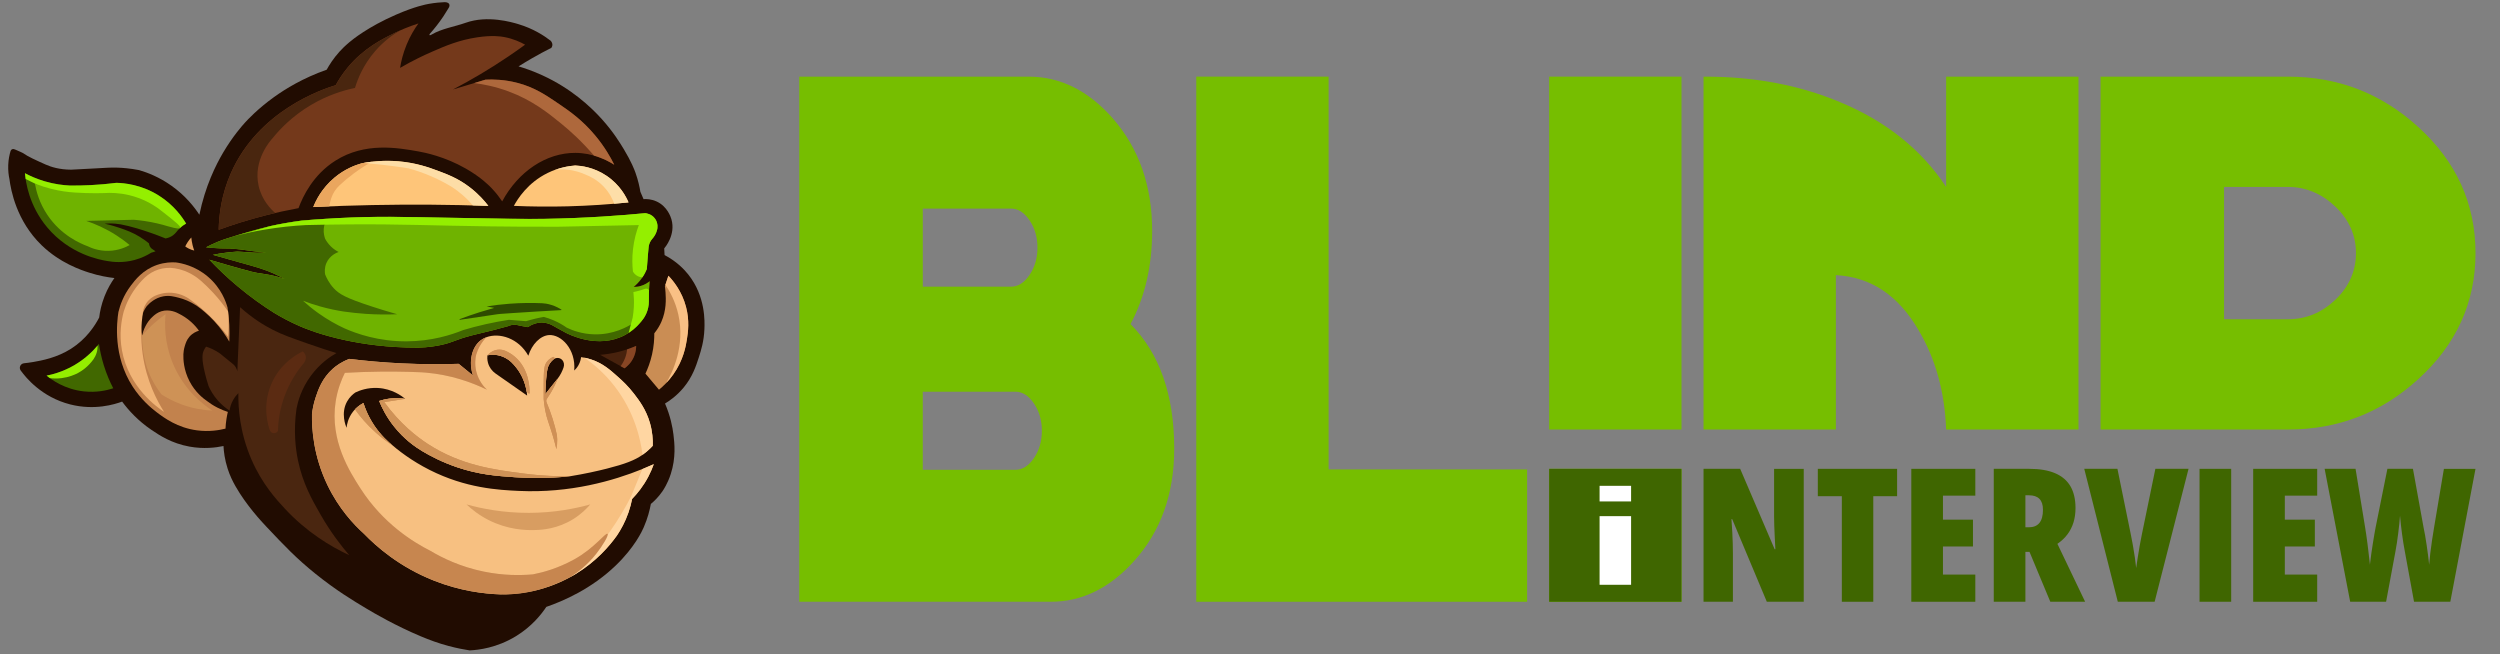 <?xml version="1.0" encoding="UTF-8" standalone="no"?>
<!DOCTYPE svg PUBLIC "-//W3C//DTD SVG 1.1//EN" "http://www.w3.org/Graphics/SVG/1.1/DTD/svg11.dtd">
<svg width="100%" height="100%" viewBox="0 0 107 28" version="1.1" xmlns="http://www.w3.org/2000/svg" xmlns:xlink="http://www.w3.org/1999/xlink" xml:space="preserve" xmlns:serif="http://www.serif.com/" style="fill-rule:evenodd;clip-rule:evenodd;stroke-linejoin:round;stroke-miterlimit:2;">
    <rect x="0" y="0" width="107" height="28" fill="#808080" stroke="none"/>
    <g transform="matrix(1,0,0,1,-94.488,-35.433)">
        <g id="Blind-logo-copy-01.svg" serif:id="Blind logo copy-01.svg" transform="matrix(0.065,0,0,0.065,147.638,49.398)">
            <g transform="matrix(1,0,0,1,-812.33,-213.43)">
                <clipPath id="_clip1">
                    <rect x="0" y="0" width="1624.66" height="426.86"/>
                </clipPath>
                <g clip-path="url(#_clip1)">
                    <path d="M767.81,294.11C767.81,323.79 759,348.43 741.38,368.02C725.31,385.89 707.01,394.82 686.48,394.82L520.92,394.82L520.92,49.05L671.96,49.05C692.68,49.05 711.07,58.13 727.15,76.28C744.58,96.16 753.29,120.95 753.29,150.62C753.29,173.68 748.54,194.13 739.06,212C758.23,231.31 767.82,258.68 767.82,294.12L767.81,294.11ZM677.77,161.64C677.77,154.79 676.03,148.79 672.54,143.64C669.05,138.49 664.99,135.92 660.34,135.92L602.25,135.92L602.25,187.35L660.34,187.35C664.99,187.35 669.05,184.78 672.54,179.64C676.03,174.5 677.77,168.5 677.77,161.63L677.77,161.64ZM680.67,282.23C680.67,275.37 678.93,269.38 675.44,264.23C671.95,259.08 667.89,256.51 663.24,256.51L602.24,256.51L602.24,307.94L663.24,307.94C667.89,307.94 671.95,305.37 675.44,300.23C678.93,295.09 680.67,289.09 680.67,282.23Z" style="fill:rgb(118,190,0);fill-rule:nonzero;"/>
                    <path d="M869.47,307.69L869.47,49.04L782.34,49.04L782.34,394.82L1000.18,394.82L1000.18,307.69L869.47,307.69Z" style="fill:rgb(118,190,0);fill-rule:nonzero;"/>
                    <path d="M1014.7,394.82L1101.84,394.82L1101.84,307.29L1014.7,307.29L1014.7,394.82ZM1014.7,49.05L1014.7,281.41L1101.84,281.41L1101.84,49.05L1014.7,49.05Z" style="fill:rgb(118,190,0);fill-rule:nonzero;"/>
                    <rect x="1014.7" y="307.29" width="87.14" height="87.53" style="fill:rgb(63,102,0);fill-rule:nonzero;"/>
                    <path d="M1363.25,281.41L1276.11,281.41C1275.14,256.43 1269.04,234.55 1257.81,215.77C1244.45,192.92 1226.34,180.91 1203.49,179.75L1203.49,281.41L1116.35,281.41L1116.35,49.05L1117.51,49.05C1150.04,49.05 1179.67,54.67 1206.39,65.9C1236.6,78.49 1259.83,97.08 1276.1,121.67L1276.1,49.05L1363.24,49.05L1363.24,281.42L1363.25,281.41Z" style="fill:rgb(118,190,0);fill-rule:nonzero;"/>
                    <path d="M1624.66,165.23C1624.66,197.76 1612.07,225.45 1586.9,248.3C1562.69,270.37 1534.13,281.41 1501.21,281.41L1377.77,281.41L1377.77,49.05L1501.21,49.05C1534.13,49.05 1562.69,60.09 1586.9,82.16C1612.07,105.01 1624.66,132.7 1624.66,165.23ZM1545.94,165.23C1545.94,153.42 1541.4,143.21 1532.33,134.59C1523.26,125.98 1512.84,121.66 1501.07,121.66L1459.09,121.66L1459.09,208.8L1501.07,208.8C1513.03,208.8 1523.5,204.49 1532.48,195.87C1541.45,187.26 1545.94,177.04 1545.94,165.23Z" style="fill:rgb(118,190,0);fill-rule:nonzero;"/>
                    <g>
                        <path d="M1182.33,394.82L1158.02,394.82L1135.21,340.4L1134.73,340.4C1134.97,343.59 1135.16,346.56 1135.3,349.29C1135.44,352.02 1135.54,354.5 1135.6,356.71C1135.66,358.93 1135.69,360.87 1135.69,362.55L1135.69,394.82L1116.35,394.82L1116.35,307.29L1140.48,307.29L1163.17,360.22L1163.65,360.22C1163.49,357.27 1163.35,354.51 1163.23,351.96C1163.11,349.41 1163.01,347.05 1162.93,344.9C1162.85,342.74 1162.81,340.79 1162.81,339.03L1162.81,307.3L1182.33,307.3L1182.33,394.83L1182.33,394.82Z" style="fill:rgb(63,102,0);fill-rule:nonzero;"/>
                        <path d="M1228.13,394.82L1207.41,394.82L1207.41,325.31L1191.6,325.31L1191.6,307.29L1243.81,307.29L1243.81,325.31L1228.12,325.31L1228.12,394.82L1228.13,394.82Z" style="fill:rgb(63,102,0);fill-rule:nonzero;"/>
                        <path d="M1295.31,394.82L1253.16,394.82L1253.16,307.29L1295.31,307.29L1295.31,324.95L1274,324.95L1274,340.76L1293.76,340.76L1293.76,358.42L1274,358.42L1274,376.92L1295.31,376.92L1295.31,394.82Z" style="fill:rgb(63,102,0);fill-rule:nonzero;"/>
                        <path d="M1330.87,307.29C1337.66,307.29 1343.3,308.25 1347.81,310.16C1352.32,312.08 1355.69,314.94 1357.93,318.75C1360.16,322.56 1361.28,327.36 1361.28,333.15C1361.28,336.54 1360.84,339.68 1359.96,342.55C1359.08,345.42 1357.76,348.04 1356.01,350.39C1354.25,352.75 1352.04,354.84 1349.36,356.68L1367.62,394.82L1344.69,394.82L1330.98,361.95L1328.29,361.95L1328.29,394.82L1307.45,394.82L1307.45,307.29L1330.87,307.29ZM1330.63,324.71L1328.29,324.71L1328.29,345.78L1330.51,345.78C1333.62,345.78 1335.96,344.82 1337.51,342.91C1339.07,340.99 1339.85,338.1 1339.85,334.23C1339.85,331.04 1339.08,328.65 1337.54,327.08C1336,325.5 1333.7,324.71 1330.63,324.71Z" style="fill:rgb(63,102,0);fill-rule:nonzero;"/>
                        <path d="M1435.71,307.29L1413.38,394.82L1389.13,394.82L1367.04,307.29L1388.89,307.29L1397.69,350.46C1398.09,352.38 1398.54,354.73 1399.04,357.52C1399.54,360.31 1399.99,363.09 1400.39,365.84C1400.79,368.59 1401.07,370.85 1401.23,372.61C1401.47,370.85 1401.8,368.61 1402.22,365.87C1402.64,363.14 1403.1,360.38 1403.6,357.61C1404.1,354.84 1404.55,352.49 1404.95,350.58L1413.87,307.29L1435.72,307.29L1435.71,307.29Z" style="fill:rgb(63,102,0);fill-rule:nonzero;"/>
                        <rect x="1442.95" y="307.29" width="20.84" height="87.53" style="fill:rgb(63,102,0);fill-rule:nonzero;"/>
                        <path d="M1520.42,394.82L1478.27,394.82L1478.27,307.29L1520.42,307.29L1520.42,324.95L1499.11,324.95L1499.11,340.76L1518.87,340.76L1518.87,358.42L1499.11,358.42L1499.11,376.92L1520.42,376.92L1520.42,394.82Z" style="fill:rgb(63,102,0);fill-rule:nonzero;"/>
                        <path d="M1624.66,307.29L1608.08,394.82L1584.19,394.82L1578.2,362.07C1577.84,360.19 1577.5,358.28 1577.18,356.32C1576.86,354.36 1576.57,352.38 1576.31,350.36C1576.05,348.34 1575.8,346.32 1575.56,344.28C1575.32,342.24 1575.12,340.21 1574.96,338.17C1574.84,339.81 1574.68,341.62 1574.48,343.62C1574.28,345.62 1574.04,347.68 1573.76,349.82C1573.48,351.96 1573.19,354.06 1572.89,356.14C1572.59,358.22 1572.26,360.15 1571.9,361.95L1565.79,394.82L1542.14,394.82L1525.32,307.29L1545.68,307.29L1551.91,345.43C1552.15,346.91 1552.42,348.64 1552.72,350.64C1553.02,352.64 1553.31,354.76 1553.59,357.02C1553.87,359.28 1554.14,361.55 1554.4,363.84C1554.66,366.14 1554.91,368.32 1555.15,370.4C1555.39,368.21 1555.67,365.94 1555.99,363.6C1556.31,361.27 1556.65,358.99 1557.01,356.78C1557.37,354.56 1557.71,352.5 1558.03,350.58C1558.35,348.66 1558.65,347.03 1558.93,345.67L1566.65,307.29L1583.47,307.29L1590.42,345.67C1590.78,347.27 1591.13,349.07 1591.47,351.09C1591.81,353.11 1592.15,355.23 1592.49,357.47C1592.83,359.71 1593.14,361.93 1593.42,364.15C1593.7,366.37 1593.94,368.45 1594.14,370.41C1594.3,368.17 1594.55,365.66 1594.89,362.87C1595.23,360.08 1595.62,357.18 1596.06,354.19C1596.5,351.2 1596.96,348.32 1597.44,345.57L1603.85,307.31L1624.68,307.31L1624.66,307.29Z" style="fill:rgb(63,102,0);fill-rule:nonzero;"/>
                    </g>
                    <rect x="1047.9" y="338.45" width="20.75" height="45.19" style="fill:white;fill-rule:nonzero;"/>
                    <rect x="1047.9" y="318.48" width="20.75" height="10.28" style="fill:white;fill-rule:nonzero;"/>
                    <g>
                        <path d="M75.04,263C79.25,268.72 85.48,275.62 94.36,281.64C99.71,285.27 107.64,290.53 119.37,292.65C128.85,294.37 136.84,293.32 141.79,292.27C141.98,295.91 142.59,301.17 144.53,307.18C146.04,311.88 147.9,315.59 149.76,318.85C156.87,331.32 166.68,341.82 170,345.34C181.93,357.97 189.72,366.23 202.43,376.45C215.93,387.3 227.09,394.03 236.13,399.43C241.4,402.58 255.13,410.59 271.47,417.47C277.66,420.08 283.34,422.15 289.92,423.91C295.52,425.41 300.33,426.3 303.88,426.85C309.78,426.56 321.77,425.18 334.3,417.53C344.92,411.05 351.2,402.96 354.37,398.19C365.62,394.3 384.02,386.38 400.08,370.93C412.67,358.81 417.48,348.17 418.51,345.81C421.17,339.72 422.49,334.29 423.2,330.41C425.31,328.66 428.12,325.99 430.74,322.21C431.55,321.04 434.26,317.01 436.31,310.7C439.82,299.88 438.77,290.42 438.09,284.81C437.48,279.77 436.07,272.52 432.53,264.29C435.71,262.38 440.43,259.06 444.83,253.72C450.62,246.7 452.91,239.75 454.85,233.69C456.21,229.44 458.13,223.42 458.46,215.42C458.66,210.5 459.35,193.79 447.84,179.33C445.19,176 440.3,170.78 432.23,166.53C432.15,165.07 432.08,163.6 432,162.14C432.53,161.54 439.71,153.14 436.74,142.96C436.3,141.45 434.09,134.59 427.13,131.31C423.53,129.61 420.17,129.58 418.38,129.7C417.68,128.08 416.99,126.45 416.29,124.83C415.78,121.68 414.85,117.32 413.08,112.34C412.43,110.51 410.49,105.28 405.46,96.93C402.95,92.76 398.47,85.42 391,77.11C383.44,68.69 370.57,56.8 351.78,48.18C345.47,45.29 339.98,43.44 336.09,42.29C338.87,40.54 341.76,38.79 344.78,37.05C349.2,34.5 353.51,32.18 357.68,30.08C357.91,29.78 358.24,29.23 358.34,28.49C358.56,26.79 357.37,25.56 357.2,25.39C352.83,22.02 345.7,17.38 335.96,14.48C331.67,13.2 315.71,8.44 301.3,13.57C293.85,16.22 285.71,17.33 278.89,21.31C278.72,21.41 277.76,21.99 277.49,21.73C277.34,21.59 277.44,21.24 277.54,21C280.5,17.7 283.57,13.85 286.54,9.43C287.78,7.57 288.92,5.75 289.96,3.97C290.65,3.04 290.82,1.91 290.36,1.16C289.89,0.41 288.89,0.18 288.49,0.09C288.06,-0.01 287.7,-0.01 287.44,0C284.92,0.1 281.34,0.37 277.11,1.11C275.08,1.47 267.92,2.8 255.42,8.24C236.89,16.31 226.74,24.66 224.78,26.3C221.58,28.98 219.5,31.14 218.18,32.6C214.1,37.12 211.42,41.42 209.75,44.48C194.12,49.99 182.59,57.1 175.1,62.48C164.32,70.23 157.62,77.49 155.98,79.29C154.09,81.37 147.94,88.3 141.69,98.85C136.66,107.35 129.83,121.13 125.91,139.97C122.67,135.02 116.91,127.55 107.64,120.95C99.46,115.13 91.63,112.16 86.25,110.6C80.24,109.44 75.35,109.08 72.09,108.97C67.65,108.81 64.92,109.05 54.2,109.64C48.58,109.95 44.08,110.18 41.44,110.31C33.77,110.26 28.3,108.54 24.67,106.92C18.48,104.16 12.94,101.68 9.82,99.4C9.53,99.19 7.93,98.49 4.74,97.1C4.22,96.87 3.33,96.5 2.55,96.89C1.99,97.17 1.71,97.72 1.58,98.07C0.9,100.36 0.21,103.45 0.06,107.14C-0.1,110.92 0.34,114.13 0.85,116.5C1.81,123.84 5.45,143.99 22.04,160.06C34.17,171.81 48.11,176.43 53.41,178.13C59.99,180.23 65.75,181.19 69.97,181.66C67.9,184.58 65.48,188.57 63.49,193.63C61.35,199.06 60.39,203.96 59.95,207.67C57.03,213.25 51.41,221.86 41.46,228.19C31.98,234.22 22.02,235.97 16.67,236.92C14.15,237.36 12.02,237.61 10.54,237.76C9.39,237.85 8.39,238.55 7.94,239.58C7.44,240.72 7.71,242.08 8.61,242.99C11.47,246.89 21.84,260.03 40.87,264.88C56.97,268.98 70.19,264.82 75.08,263.01L75.04,263Z" style="fill:rgb(33,12,1);fill-rule:nonzero;"/>
                        <path d="M25.31,245.91C29.8,245.04 36.39,243.22 43.46,239.11C51.53,234.43 56.8,228.77 59.81,224.98C60.4,229.1 61.37,233.85 62.96,239.02C64.81,245.03 67.06,250.13 69.2,254.26C65.17,255.57 58.27,257.23 49.78,256.29C37.29,254.91 28.78,248.75 25.31,245.91Z" style="fill:rgb(65,104,0);fill-rule:nonzero;"/>
                        <path d="M27.46,247.57C29.53,247.82 32.16,247.94 35.18,247.57C39.93,246.98 43.64,245.43 46.04,244.17C49.6,242.23 52.01,240 53.46,238.43C55.3,236.45 57.31,234.24 58.31,230.73C58.85,228.85 58.93,227.21 58.91,226.1C55.52,230.13 49.59,236.11 40.58,240.69C34.8,243.62 29.44,245.12 25.32,245.92C26.03,246.47 26.75,247.02 27.46,247.57Z" style="fill:rgb(148,239,0);fill-rule:nonzero;"/>
                        <path d="M143.12,280.81C139,281.85 132.36,283.01 124.36,281.95C111.51,280.25 102.84,273.84 97.73,269.97C93.94,267.1 87.41,261.51 81.99,253.14C68.95,232.99 71.54,210.88 72.61,204.05C73.73,199.41 75.99,193.01 80.77,186.69C83.56,183 88.68,176.23 98.05,173.02C103.08,171.29 107.56,171.2 110.42,171.37C114.04,171.85 123.09,173.55 131.58,180.8C140.45,188.37 143.47,197.53 144.44,201.02C144.98,204.45 145.42,208.27 145.63,212.43C145.84,216.45 145.8,220.17 145.63,223.54C143.39,219.65 140.19,214.9 135.71,210.05C131.65,205.67 127.62,202.36 124.19,199.93C119.64,196.92 115.46,195.45 112.58,194.7C109.25,193.82 106.12,193 102.24,193.7C96.73,194.7 93.04,198.18 91.26,200.19C89.44,202.68 88.61,204.97 88.21,206.44C87.38,209.43 87.5,211.97 87.62,214.54C87.72,216.65 87.97,218.39 88.19,219.59C88.92,216.4 90.76,210.8 95.68,206.61C96.82,205.64 98.39,204.33 100.82,203.57C106.3,201.85 111.28,204.47 112.67,205.27C114.84,206.35 117.63,208.02 120.46,210.55C122.72,212.58 124.41,214.61 125.63,216.33C124.04,216.82 121.41,217.91 119.3,220.39C117.55,222.44 116.9,224.58 116.35,226.36C115.67,228.55 115.46,230.47 115.39,231.83C115.29,235.09 115.5,242.09 119.45,249.67C123.14,256.75 128.26,260.81 130.93,262.65C132.76,264.06 135.07,265.61 137.89,267.04C140.36,268.29 142.67,269.18 144.66,269.81C144.32,271.23 144.01,272.76 143.76,274.4C143.4,276.71 143.21,278.88 143.12,280.84L143.12,280.81Z" style="fill:rgb(194,130,77);fill-rule:nonzero;"/>
                        <path d="M88.2,219.56C90.56,216.79 93.44,213.77 96.93,210.74C99.25,208.73 101.51,207 103.65,205.51C103.05,211.84 102.79,223.81 108.19,237.23C115.61,255.68 129.14,265.49 134.47,268.95C129.21,268.71 121.98,267.77 113.92,264.77C108.69,262.82 104.39,260.48 101.02,258.32C98.18,254.72 94.83,249.63 92.3,243.03C91.04,239.74 90.2,236.66 89.64,233.92C89.24,231.93 88.89,229.75 88.63,227.41C88.32,224.58 88.2,221.94 88.2,219.55L88.2,219.56Z" style="fill:rgb(206,146,86);fill-rule:nonzero;"/>
                        <path d="M102.7,269.82C98.36,266.95 79.33,253.67 74.94,229.25C73.01,218.51 74.59,209.38 76.15,203.58C77.57,199.1 80.42,192.14 86.28,185.28C87.48,183.87 88.7,182.6 89.9,181.45C95.19,176.4 102.54,174.07 109.76,175.25C109.81,175.25 109.86,175.27 109.92,175.28C118.53,176.73 124.32,181.18 126.87,183.41C129.51,185.73 132.3,188.41 135.12,191.47C139.03,195.73 142.23,199.89 144.83,203.68C145.1,206.8 145.25,210.21 145.18,213.89C145.14,216.16 145.01,218.33 144.83,220.37C141.56,215.98 137.41,211.06 132.21,206.09C128.12,202.17 124.11,198.93 120.43,196.26C118.74,194.94 114.26,191.8 107.72,191.36C102.65,191.02 98.72,192.47 96.76,193.34C95.58,193.88 92.86,195.33 90.83,198.45C89.17,201.02 88.77,203.5 88.65,204.78C87.64,211.73 87.06,221.06 88.6,231.86C91.08,249.31 97.92,262.31 102.68,269.81L102.7,269.82Z" style="fill:rgb(240,179,118);fill-rule:nonzero;"/>
                        <path d="M150.92,243.19C150.79,242.52 150.53,241.58 149.96,240.58C149.1,239.07 147.98,238.17 147.31,237.71C144.7,235.59 142.09,233.47 139.49,231.35C138.15,230.41 136.49,229.39 134.52,228.46C133.02,227.76 131.61,227.23 130.34,226.83C129.95,227.33 129.34,228.19 128.82,229.35C127.85,231.52 127.22,234.67 129.65,244.62C130.14,246.62 130.88,249.42 131.95,252.74C133.11,255.35 135.06,258.95 138.31,262.57C140.96,265.52 143.65,267.57 145.79,268.95C146.03,267.26 146.61,264.69 148.16,261.94C149.28,259.94 150.57,258.46 151.6,257.45C151.45,266.95 152.42,283.22 160.26,301.24C167.21,317.22 176.39,327.27 182.18,333.5C196.41,348.81 212.01,358.3 224.61,364.16C219.35,358.06 212.45,349.19 205.8,337.59C200.14,327.72 194.04,317.05 190.86,301.79C189.29,294.24 187.78,282.38 189.89,267.6C190.79,262.98 193.03,254.64 199.25,246.13C205.22,237.96 212.12,233.36 216.17,231.07C211.67,229.68 205.21,227.63 197.49,224.91C186.16,220.93 180.49,218.94 174.35,215.8C168.83,212.98 161.1,208.37 152.73,200.85C152.12,214.96 151.51,229.07 150.91,243.19L150.92,243.19Z" style="fill:rgb(74,38,16);fill-rule:nonzero;"/>
                        <path d="M194,229.98C191.18,231.31 179.04,237.42 173.06,252.01C167.24,266.18 171.19,278.7 172.25,281.74C172.64,282.91 173.7,283.74 174.9,283.82C176,283.89 177.06,283.33 177.65,282.38C177.78,276.95 178.58,269.3 181.57,260.67C185.28,249.95 190.79,242.29 194.68,237.7C194.86,237.48 196.6,235.3 195.83,232.66C195.41,231.2 194.43,230.34 194,230L194,229.98Z" style="fill:rgb(91,43,18);fill-rule:nonzero;"/>
                        <path d="M11.06,112.63C11.57,118.48 13.72,133.96 25.71,148.28C40.56,166.02 60.23,169.67 65.39,170.47C69.15,171.15 75.63,171.8 83.19,169.78C87.89,168.53 91.58,166.63 94.19,165C95.15,164.69 96.1,164.38 97.06,164.07L94.5,162.28C94.17,162.01 93.6,161.48 93.2,160.62C92.87,159.91 92.78,159.27 92.76,158.86C91.39,157.73 89.32,156.14 86.64,154.51C81.85,151.59 77.74,150.13 73.92,148.81C71.33,147.91 67.8,146.81 63.49,145.86C65.25,145.72 67.76,145.63 70.75,145.88C72.72,146.05 74.88,146.36 79.09,147.4C81.45,147.98 86.62,149.32 94.57,152.14C96.83,152.94 99.96,154.09 103.67,155.6C106.04,155.13 107.59,154.24 108.55,153.54C110.49,152.12 110.97,150.8 113.13,148.77C114.71,147.29 116.21,146.35 117.19,145.8C114.63,141.51 109.18,133.66 99.36,127.45C87.7,120.07 76.35,119.1 71.28,118.98C66.08,119.64 60.51,120.17 54.59,120.47C49.72,120.72 45.07,120.81 40.67,120.76C36.23,120.56 30.52,119.87 24.13,117.99C18.88,116.44 14.5,114.47 11.06,112.63Z" style="fill:rgb(65,104,0);fill-rule:nonzero;"/>
                        <path d="M117.18,145.79C116.24,146.32 114.79,147.22 113.27,148.62L108.01,145.05L98.6,138.77L38.52,133.3L17.63,119.46L11.51,116.42C11.29,114.91 11.15,113.63 11.06,112.63C14.5,114.47 18.88,116.43 24.13,117.98C30.52,119.87 36.22,120.55 40.67,120.75C45.07,120.79 49.72,120.71 54.59,120.46C60.51,120.15 66.08,119.63 71.28,118.97C76.35,119.09 87.7,120.06 99.36,127.44C109.18,133.65 114.63,141.49 117.19,145.79L117.18,145.79Z" style="fill:rgb(148,239,0);fill-rule:nonzero;"/>
                        <path d="M17.63,119.46C18.47,124.36 20.49,132.12 25.83,140.09C34.8,153.49 47.41,158.9 52.35,160.72C54.72,161.88 59.68,163.93 66.26,163.75C72.86,163.57 77.73,161.23 80.02,159.93C77.46,157.81 74.54,155.64 71.24,153.52C64.07,148.93 57.2,145.98 51.44,144.04C61.88,143.79 72.31,143.54 82.75,143.29C85.06,143.48 87.48,143.75 89.99,144.13C95.7,144.99 100.84,146.24 105.37,147.63C111.45,149.41 113.01,149.19 113.28,148.64C113.81,147.55 109.69,144.3 102.71,138.8C100.67,137.19 99.65,136.39 98.73,135.74C94.91,133.03 88.52,129.22 79.83,127.12C73.13,125.5 67.31,125.44 63.18,125.72C60,125.82 55.73,125.88 50.69,125.69C46.31,125.53 41.69,125.36 36.4,124.56C31.7,123.85 25.21,122.46 17.65,119.48L17.63,119.46Z" style="fill:rgb(111,179,0);fill-rule:nonzero;"/>
                        <path d="M120.61,154.94C119.88,155.73 119.07,156.71 118.28,157.89C117.58,158.95 117.03,159.96 116.62,160.85C117.25,161.32 118.03,161.84 118.98,162.31C120.32,162.98 121.56,163.35 122.54,163.56C122.14,162.48 121.76,161.26 121.43,159.92C120.99,158.09 120.74,156.41 120.61,154.94Z" style="fill:rgb(226,161,97);fill-rule:nonzero;"/>
                        <path d="M138.62,149.93C138.8,140.01 140.45,126.73 146.65,112.63C164.9,71.16 207.25,57.26 215.69,54.68C217.14,52.01 219.65,47.78 223.48,43.15C234.01,30.39 246.51,24.17 254.72,20.19C258.25,18.48 263.49,16.16 270.16,14.02C267.67,17.46 264.76,22.16 262.33,28.1C259.95,33.9 258.73,39.16 258.08,43.28C266.3,38.52 273.46,35.11 278.77,32.79C288.05,28.73 296.83,24.96 308.91,23.16C318.75,21.69 324.22,22.51 326.79,23C332.74,24.14 337.36,26.3 340.4,28.01C336.88,30.58 333.25,33.14 329.49,35.68C316.95,44.17 304.65,51.38 292.87,57.52C300.01,55.36 307.16,53.2 314.3,51.04C319.33,50.78 326.85,50.92 335.52,53.2C346.65,56.14 353.95,61.1 362.84,67.14C369.53,71.69 377.99,77.54 386.54,87.78C392.65,95.1 396.62,102.04 399.11,107.06C394,103.84 385.04,99.33 373.57,99.25C354.21,99.12 335.83,111.64 325.31,131.18C323.8,128.93 321.58,125.91 318.51,122.66C316.97,121.03 311.43,115.32 301.34,109.57C287.43,101.64 274.41,99.05 270.25,98.31C256.4,95.85 234.99,92.06 215.52,104.36C200.79,113.68 194.08,127.85 191.2,135.64C184.08,136.94 176.57,138.56 168.73,140.57C157.78,143.39 147.73,146.58 138.63,149.9L138.62,149.93Z" style="fill:rgb(116,57,27);fill-rule:nonzero;"/>
                        <path d="M399.1,107.07C395.98,105.1 391.43,102.66 385.76,101.04C377.76,91.7 370.15,84.85 364.4,80.16C355.5,72.9 345.14,64.59 329.56,58.8C320.75,55.53 312.85,54.02 306.9,53.29C309.37,52.54 311.83,51.8 314.3,51.05C319.33,50.79 326.85,50.93 335.52,53.21C346.65,56.15 353.95,61.11 362.84,67.15C369.53,71.7 377.99,77.55 386.54,87.79C392.65,95.11 396.62,102.05 399.11,107.07L399.1,107.07Z" style="fill:rgb(174,104,60);fill-rule:nonzero;"/>
                        <path d="M257.98,18.67C253.54,21.29 247.52,25.52 241.79,32.09C233.75,41.32 230.09,50.79 228.38,56.5C221.2,57.98 210.68,61.02 199.39,67.71C187.06,75.02 178.9,83.66 174.12,89.59C172.93,90.86 161.14,103.91 164.91,120.86C167.08,130.63 173.3,136.62 175.88,138.84C173.53,139.39 171.15,139.97 168.74,140.59C157.79,143.4 147.74,146.6 138.64,149.91C138.82,140 140.47,126.72 146.67,112.61C164.92,71.15 207.27,57.24 215.71,54.66C217.16,51.99 219.67,47.77 223.5,43.13C234.03,30.37 246.53,24.15 254.74,20.17C255.7,19.71 256.79,19.2 257.99,18.66L257.98,18.67Z" style="fill:rgb(73,38,15);fill-rule:nonzero;"/>
                        <path d="M200.91,134.92C202.56,130.76 206.43,122.66 214.78,115.64C221.62,109.89 228.54,107.33 232.66,106.15C238.95,104.92 247.25,104 256.89,104.81C268.58,105.79 277.07,108.87 282.59,110.92C289.47,113.47 296.53,116.16 304.26,122.15C309.82,126.46 313.7,130.9 316.2,134.16C291.67,133.32 266.13,133.08 239.64,133.61C226.47,133.87 213.55,134.32 200.9,134.92L200.91,134.92Z" style="fill:rgb(254,197,121);fill-rule:nonzero;"/>
                        <path d="M239.47,105.09C235.81,107.14 231.87,109.62 227.8,112.63C224.24,115.26 221.09,117.92 218.35,120.46C215.8,122.82 213.86,125.77 212.76,129.06C212.76,129.08 212.75,129.1 212.74,129.12C212.11,131.05 211.69,132.85 211.42,134.45C207.9,134.59 204.4,134.74 200.91,134.91C202.56,130.75 206.43,122.65 214.78,115.63C221.62,109.88 228.54,107.32 232.66,106.14C234.72,105.74 237,105.37 239.47,105.08L239.47,105.09Z" style="fill:rgb(234,166,94);fill-rule:nonzero;"/>
                        <path d="M316.21,134.15C312.83,134.03 309.43,133.93 306.01,133.84C304.21,131.72 302.01,129.42 299.37,127.11C296.9,124.96 294.5,123.2 292.32,121.77C288.47,119.43 283.92,116.98 278.68,114.71C273.18,112.33 268.06,110.63 263.55,109.41C258.15,108.56 252.51,107.78 246.64,107.12C242.28,106.63 238.03,106.23 233.89,105.9C240.02,104.79 247.87,104.04 256.89,104.79C268.58,105.77 277.07,108.85 282.59,110.9C289.47,113.45 296.53,116.14 304.26,122.13C309.82,126.44 313.7,130.88 316.2,134.14L316.21,134.15Z" style="fill:rgb(253,221,166);fill-rule:nonzero;"/>
                        <path d="M332.99,134.15C335.42,129.66 342.02,118.97 355.26,112.47C362.36,108.99 368.94,107.9 373.42,107.56C377.02,107.72 385.48,108.57 394.06,114.35C403.12,120.46 407.1,128.56 408.5,131.85C396.09,133.14 382.74,134.07 368.54,134.44C356.02,134.77 344.14,134.62 332.99,134.14L332.99,134.15Z" style="fill:rgb(254,197,121);fill-rule:nonzero;"/>
                        <path d="M408.5,131.86C405.42,132.18 402.29,132.48 399.1,132.75C398.16,130.14 396.18,125.68 392.07,121.39C387.71,116.85 383.04,114.66 380.41,113.65C377.64,112.36 373.51,110.84 368.33,110.33C365.1,110.01 362.26,110.17 359.98,110.47C362.08,109.7 364.55,108.96 367.37,108.4C369.64,107.95 371.69,107.71 373.42,107.57C377.02,107.73 385.48,108.58 394.06,114.36C403.13,120.47 407.1,128.57 408.5,131.86Z" style="fill:rgb(253,222,168);fill-rule:nonzero;"/>
                        <path d="M132.51,169.64C140.36,171.98 146.98,173.87 152.05,175.29C159.87,177.48 161.65,177.9 163.9,178.3C167.78,178.99 170.23,179.15 174.75,180.21C177.89,180.94 180.41,181.74 182.07,182.3C180.84,181.62 178.89,180.58 176.45,179.44C168.83,175.86 163.16,174.38 151.93,171.27C148.38,170.28 142.43,168.62 134.79,166.43C136.21,166.14 137.67,165.86 139.17,165.61C143.32,164.92 147.26,164.51 150.95,164.29C153.68,164.42 155.9,164.58 157.42,164.69C160.68,164.93 161.95,165.09 164.01,165.09C166.47,165.09 168.47,164.86 169.76,164.67C168.33,164.63 166.08,164.52 163.33,164.25C159.76,163.89 158.01,163.52 154.34,163.05C152.43,162.81 149.6,162.49 146.1,162.27C143.97,162.28 141.76,162.25 139.46,162.16C136.24,162.03 133.18,161.79 130.3,161.48C131.95,160.6 134.5,159.3 137.73,157.97C140.51,156.83 142.69,156.1 144.13,155.64C162.13,149.82 172.5,147.53 172.5,147.53C178.15,146.28 185.2,144.94 193.4,143.87C198.53,143.43 206.59,142.79 216.47,142.27C242.64,140.89 260.14,141.46 291.45,142.03C324.54,142.63 341.09,142.93 352.95,142.74C381.4,142.28 404.47,140.45 419.44,139C419.94,139.04 423.69,139.4 426.01,142.76C428.14,145.85 427.46,149.14 427.34,149.68C427.11,150.65 426.64,152.17 425.64,153.8C424.53,155.61 423.64,156.14 422.77,157.79C422.27,158.73 421.69,160.24 421.6,162.43C421.44,164.07 421.3,165.72 421.16,167.38C420.92,170.21 420.71,173 420.53,175.76C419.83,177.49 418.75,179.66 417.12,181.94C415.32,184.44 413.43,186.27 411.9,187.53C413.08,187.53 414.63,187.41 416.36,186.93C419.22,186.13 421.25,184.73 422.42,183.76C422.08,187.08 421.96,189.79 421.91,191.64C421.78,196.46 422.06,198.29 421.42,201.2C420.76,204.22 419.51,206.52 418.58,207.98C416.17,211.42 412.22,215.92 406.15,219.18C388.37,228.71 368.95,218.66 366.81,217.51C364.56,216.3 362.76,215.29 361.59,214.63C358.59,212.93 357.54,212.27 355.73,211.7C353.93,211.14 352.37,210.98 351.35,210.93C350.18,210.97 348.58,211.14 346.77,211.71C344.75,212.35 343.21,213.27 342.19,213.98C341.54,213.88 340.44,213.7 339.09,213.44C335.58,212.76 334.54,212.32 332.75,212.43C331.93,212.48 330.67,212.67 329.14,213.36C326.93,213.97 323.6,214.88 319.53,215.93C311.27,218.06 309.84,218.23 305.27,219.43C294.02,222.4 293.45,223.84 285.6,225.61C282.1,226.4 276.75,227.35 269.9,227.49C249.67,227.55 233.4,225.04 222.08,222.62C205.71,219.12 195.72,214.96 192.26,213.47C184.94,210.3 179.06,207.01 174.83,204.43C167.54,199.83 159.54,194.18 151.28,187.28C144.04,181.24 137.8,175.24 132.48,169.62L132.51,169.64Z" style="fill:rgb(198,31,15);fill-opacity:0.13;fill-rule:nonzero;"/>
                        <path d="M427.37,149.65C427.14,150.62 426.67,152.14 425.67,153.77C424.56,155.58 423.67,156.11 422.8,157.76C422.31,158.7 421.72,160.2 421.63,162.4C421.48,164.04 421.33,165.69 421.19,167.35C420.95,170.18 420.74,172.97 420.55,175.73C419.92,177.27 419,179.17 417.65,181.18C417.49,181.42 417.32,181.66 417.14,181.91C415.34,184.41 413.45,186.24 411.92,187.5C413.1,187.5 414.65,187.39 416.38,186.9C419.23,186.1 421.27,184.7 422.44,183.73C422.21,186.05 422.07,188.07 422,189.71C421.97,190.42 421.95,191.05 421.93,191.61C421.8,196.43 422.08,198.26 421.44,201.17C420.78,204.19 419.54,206.49 418.6,207.95C416.53,210.91 413.31,214.66 408.59,217.72C407.82,218.22 407.02,218.69 406.17,219.15C388.39,228.69 368.97,218.64 366.83,217.48C364.58,216.27 362.78,215.26 361.61,214.6C358.61,212.9 357.56,212.24 355.75,211.67C353.95,211.11 352.39,210.95 351.37,210.9C350.2,210.93 348.6,211.11 346.79,211.68C344.77,212.32 343.23,213.23 342.21,213.96C341.56,213.86 340.46,213.68 339.11,213.42C335.6,212.74 334.56,212.3 332.77,212.41C331.95,212.46 330.69,212.65 329.16,213.34C326.95,213.95 323.62,214.86 319.55,215.91C311.29,218.04 309.86,218.21 305.3,219.41C294.05,222.38 293.48,223.82 285.63,225.59C282.13,226.38 276.78,227.33 269.94,227.47C249.71,227.53 233.44,225.02 222.12,222.6C205.75,219.1 195.76,214.94 192.3,213.45C184.98,210.28 179.1,207 174.87,204.41C167.58,199.81 159.58,194.16 151.32,187.26C144.08,181.22 137.84,175.22 132.52,169.6C140.37,171.94 146.99,173.83 152.06,175.25C159.88,177.45 161.66,177.86 163.91,178.26C167.79,178.95 170.24,179.11 174.76,180.16C177.9,180.89 180.42,181.69 182.08,182.25C180.85,181.57 178.9,180.53 176.46,179.39C168.84,175.81 163.17,174.33 151.94,171.21C148.39,170.23 142.44,168.56 134.8,166.37C136.22,166.08 137.67,165.8 139.18,165.55C143.33,164.86 147.27,164.45 150.96,164.23C153.69,164.36 155.91,164.52 157.43,164.63C160.69,164.87 161.96,165.03 164.02,165.03C166.48,165.03 168.48,164.8 169.77,164.61C168.34,164.57 166.09,164.46 163.34,164.19C159.76,163.83 158.01,163.46 154.35,162.99C152.44,162.75 149.61,162.43 146.11,162.21C143.98,162.22 141.77,162.19 139.47,162.1C136.25,161.97 133.19,161.73 130.31,161.42C131.96,160.54 134.51,159.24 137.74,157.91C140.51,156.76 142.7,156.04 144.14,155.58C146.25,154.9 148.26,154.26 150.15,153.68C164.43,149.26 172.52,147.47 172.52,147.47C178.17,146.22 185.22,144.88 193.42,143.81C198.55,143.37 206.61,142.73 216.49,142.21C242.66,140.83 260.16,141.4 291.47,141.97C324.56,142.57 341.11,142.87 352.98,142.68C381.43,142.22 404.5,140.39 419.47,138.94C419.96,138.98 423.72,139.34 426.04,142.7C428.17,145.79 427.49,149.08 427.37,149.62L427.37,149.65Z" style="fill:rgb(198,31,15);fill-opacity:0.13;fill-rule:nonzero;"/>
                        <path d="M427.37,149.65C427.14,150.62 426.67,152.14 425.67,153.77C424.56,155.58 423.67,156.11 422.8,157.76C422.31,158.7 421.72,160.2 421.63,162.4C421.48,164.04 421.33,165.69 421.19,167.35C420.95,170.18 420.74,172.97 420.55,175.73C419.92,177.27 419,179.17 417.65,181.18C417.49,181.42 417.32,181.66 417.14,181.91C415.34,184.41 413.45,186.24 411.92,187.5C413.1,187.5 414.65,187.39 416.38,186.9C419.23,186.1 421.27,184.7 422.44,183.73C422.21,186.05 422.07,188.07 422,189.71C421.97,190.42 421.95,191.05 421.93,191.61C421.8,196.43 422.08,198.26 421.44,201.17C420.78,204.19 419.54,206.49 418.6,207.95C417.08,210.13 414.93,212.74 412.02,215.18C410.98,216.06 409.84,216.91 408.59,217.72C407.82,218.22 407.02,218.69 406.17,219.15C388.39,228.69 368.97,218.64 366.83,217.48C364.58,216.27 362.78,215.26 361.61,214.6C358.61,212.9 357.56,212.24 355.75,211.67C353.95,211.11 352.39,210.95 351.37,210.9C350.2,210.93 348.6,211.11 346.79,211.68C344.77,212.32 343.23,213.23 342.21,213.96C341.56,213.86 340.46,213.68 339.11,213.42C335.6,212.74 334.56,212.3 332.77,212.41C331.95,212.46 330.69,212.65 329.16,213.34C326.95,213.95 323.62,214.86 319.55,215.91C311.29,218.04 309.86,218.21 305.3,219.41C294.05,222.38 293.48,223.82 285.63,225.59C282.13,226.38 276.78,227.33 269.94,227.47C249.71,227.53 233.44,225.02 222.12,222.6C205.75,219.1 195.76,214.94 192.3,213.45C184.98,210.28 179.1,207 174.87,204.41C167.58,199.81 159.58,194.16 151.32,187.26C144.08,181.22 137.84,175.22 132.52,169.6C140.37,171.94 146.99,173.83 152.06,175.25C159.88,177.45 161.66,177.86 163.91,178.26C167.79,178.95 170.24,179.11 174.76,180.16C177.9,180.89 180.42,181.69 182.08,182.25C180.85,181.57 178.9,180.53 176.46,179.39C168.84,175.81 163.17,174.33 151.94,171.21C148.39,170.23 142.44,168.56 134.8,166.37C136.22,166.08 137.67,165.8 139.18,165.55C143.33,164.86 147.27,164.45 150.96,164.23C153.69,164.36 155.91,164.52 157.43,164.63C160.69,164.87 161.96,165.03 164.02,165.03C166.48,165.03 168.48,164.8 169.77,164.61C168.34,164.57 166.09,164.46 163.34,164.19C159.76,163.83 158.01,163.46 154.35,162.99C152.44,162.75 149.61,162.43 146.11,162.21C143.98,162.22 141.77,162.19 139.47,162.1C136.25,161.97 133.19,161.73 130.31,161.42C131.96,160.54 134.51,159.24 137.74,157.91C140.51,156.76 142.7,156.04 144.14,155.58C146.25,154.9 148.26,154.26 150.15,153.68C164.43,149.26 172.52,147.47 172.52,147.47C178.17,146.22 185.22,144.88 193.42,143.81C197.36,143.47 203.02,143.02 209.9,142.59C211.99,142.46 214.19,142.33 216.49,142.21C242.66,140.83 260.16,141.4 291.47,141.97C324.56,142.57 341.11,142.87 352.98,142.68C381.43,142.22 404.5,140.39 419.47,138.94C419.96,138.98 423.72,139.34 426.04,142.7C428.17,145.79 427.49,149.08 427.37,149.62L427.37,149.65Z" style="fill:rgb(111,179,0);fill-rule:nonzero;"/>
                        <path d="M419.64,244.59C421.17,241.35 422.81,237.12 423.97,232.02C425.2,226.58 425.5,221.78 425.47,218.05C427.82,215.16 429.23,212.5 430.07,210.6C433.51,202.87 433.14,195.49 432.87,191.25C432.76,189.5 432.58,188.06 432.44,187.09C433.21,184.78 433.98,182.48 434.75,180.17C437.9,183.45 443.6,190.29 446.34,200.61C448.77,209.77 447.69,217.2 446.94,221.99C446.27,226.31 444.7,235.67 437.92,245.21C434.64,249.83 431.15,253.08 428.54,255.19C425.57,251.66 422.6,248.12 419.63,244.59L419.64,244.59Z" style="fill:rgb(202,141,84);fill-rule:nonzero;"/>
                        <path d="M446.94,221.99C446.27,226.31 444.7,235.67 437.92,245.21C436.4,247.36 434.83,249.21 433.32,250.78C437.42,243.83 445.95,226.43 441.29,205.69C439.41,197.31 435.89,190.73 432.77,186.1C433.43,184.12 434.1,182.14 434.75,180.16C437.91,183.44 443.6,190.28 446.34,200.6C448.77,209.76 447.69,217.19 446.94,221.98L446.94,221.99Z" style="fill:rgb(249,192,133);fill-rule:nonzero;"/>
                        <path d="M389.8,232.22L405.88,241.1C407.32,240.07 410.31,237.63 412.11,233.35C413.3,230.52 413.52,227.97 413.52,226.35C410.2,227.78 406.15,229.24 401.43,230.38C397.11,231.42 393.18,231.95 389.8,232.22Z" style="fill:rgb(72,34,13);fill-rule:nonzero;"/>
                        <path d="M413.52,226.36C413.52,227.97 413.31,230.52 412.11,233.36C410.31,237.63 407.32,240.08 405.88,241.11L403.29,239.68C404.29,238.35 405.45,236.5 406.32,234.12C407.09,232.03 407.43,230.13 407.57,228.63C409.75,227.9 411.74,227.13 413.52,226.36Z" style="fill:rgb(136,70,36);fill-rule:nonzero;"/>
                        <path d="M425.11,304.22C424.22,306.72 423.08,309.44 421.6,312.28C418.24,318.72 414.25,323.6 410.85,327.1C410.32,329.81 409.56,332.81 408.46,335.99C406.29,342.26 403.47,347.3 400.91,351.11C396.1,357.88 387.41,368.2 373.55,376.6C372.53,377.22 371.51,377.81 370.5,378.37C351.07,389.13 332.61,390.04 324.07,389.94C313.48,389.58 297.72,387.78 280.11,380.78C257.48,371.79 242.43,358.44 234.29,350.03C227.69,344.08 217.74,333.59 210.19,317.86C200.89,298.45 199.9,280.77 200.05,271.31C200.35,268.6 201,264.66 202.52,260.1C204.11,255.35 206.71,247.59 213.89,241.28C215.96,239.46 219.45,236.85 224.62,234.9C235.41,236.23 247.01,237.27 259.35,237.86C272.61,238.49 285.08,238.52 296.66,238.15C299.79,240.69 302.91,243.24 306.03,245.78C303.04,236.62 305.29,227.12 311.17,222.64C312.29,221.79 313.55,221.11 314.91,220.6C323.47,217.44 336.07,221.18 342.48,232.8C344.87,225.18 350.44,219.54 356.14,219.19C364.08,218.71 373.88,228.41 372.72,242.54C373.53,241.8 374.57,240.67 375.47,239.08C376.68,236.95 377.08,234.95 377.23,233.71C378.81,233.93 381.21,234.36 384.01,235.3C391.49,237.8 396.31,242.04 401.67,246.84C404.5,249.38 408.22,252.76 412.27,258.05C415.54,262.34 420.01,268.19 422.58,277.03C424.23,282.72 424.59,287.92 424.46,292.09C423.6,293.03 422.24,294.42 420.44,295.94C414.77,300.72 408.49,303.52 394.16,307.16C387.8,308.77 379.62,310.61 369.93,312.18C355.25,313.65 342.84,313.41 333.6,312.78C321.63,311.96 309.91,311.08 295.52,306.19C285.6,302.82 277.84,298.71 272.57,295.55C267.71,292.65 260.66,287.63 254.19,279.51C249.2,273.26 246.16,267.18 244.3,262.59C246.22,261.96 248.58,261.35 251.3,261.02C255.34,260.52 258.83,260.78 261.42,261.18C259.26,259.38 252.89,254.56 243.46,254.04C236.56,253.66 231.24,255.76 228.63,257C227.03,258.1 224.8,259.98 223.15,262.96C218.85,270.71 222.27,279.01 222.81,280.24C223.01,278.29 223.74,273.86 227.07,269.62C229.49,266.53 232.26,264.84 233.93,263.99C234.84,266.87 236.11,270.11 237.91,273.51C241.94,281.14 246.97,286.5 250.87,289.96C256.78,295.15 265.65,302.03 277.56,308.03C301.34,320.02 322.6,321.21 336.43,321.83C374.76,323.57 406.19,312.71 425.09,304.21L425.11,304.22Z" style="fill-opacity:0.07;fill-rule:nonzero;"/>
                        <path d="M336.45,321.85C322.61,321.22 301.35,320.04 277.58,308.05C265.67,302.05 256.79,295.17 250.89,289.98C246.99,286.52 241.96,281.17 237.93,273.53C236.13,270.13 234.86,266.89 233.95,264.01C232.28,264.86 229.51,266.55 227.09,269.64C223.76,273.89 223.03,278.32 222.83,280.26C222.3,279.03 218.87,270.73 223.17,262.98C224.82,260.01 227.05,258.12 228.65,257.02C231.26,255.77 236.58,253.68 243.48,254.06C252.91,254.58 259.28,259.41 261.44,261.2C258.84,260.8 255.36,260.54 251.32,261.04C248.59,261.38 246.24,261.98 244.32,262.61C246.18,267.2 249.22,273.28 254.21,279.53C260.68,287.64 267.73,292.66 272.59,295.57C277.86,298.73 285.62,302.84 295.54,306.21C309.93,311.1 321.65,311.98 333.62,312.8C342.86,313.43 355.27,313.68 369.95,312.2C379.63,310.63 387.82,308.79 394.18,307.18C408.51,303.55 414.8,300.74 420.46,295.96C422.26,294.44 423.62,293.05 424.48,292.11C424.6,287.94 424.25,282.74 422.6,277.05C420.04,268.21 415.57,262.36 412.29,258.07C408.24,252.77 404.52,249.4 401.69,246.86C396.33,242.05 391.52,237.82 384.03,235.32C381.24,234.39 378.84,233.95 377.25,233.73C377.1,234.97 376.7,236.97 375.49,239.1C374.59,240.69 373.54,241.82 372.74,242.56C373.9,228.43 364.1,218.72 356.16,219.21C350.46,219.56 344.89,225.2 342.5,232.82C336.09,221.2 323.48,217.46 314.93,220.62C313.56,221.12 312.3,221.81 311.19,222.66C305.31,227.14 303.06,236.64 306.05,245.8C302.92,243.26 299.8,240.71 296.68,238.17C285.11,238.55 272.63,238.52 259.37,237.88C247.03,237.29 235.43,236.25 224.64,234.92C219.47,236.87 215.98,239.48 213.91,241.3C206.73,247.61 204.13,255.36 202.54,260.12C201.01,264.67 200.37,268.62 200.07,271.33C199.92,280.79 200.91,298.47 210.21,317.88C217.75,333.62 227.7,344.1 234.31,350.05C242.45,358.46 257.5,371.8 280.13,380.8C297.74,387.8 313.5,389.6 324.09,389.96C332.62,390.06 351.09,389.16 370.52,378.39C371.53,377.83 372.55,377.24 373.57,376.62C387.43,368.22 396.11,357.9 400.93,351.13C403.48,347.33 406.3,342.28 408.48,336.01C409.58,332.82 410.34,329.83 410.87,327.12C414.27,323.62 418.26,318.74 421.62,312.3C423.1,309.46 424.25,306.74 425.13,304.24C406.23,312.74 374.8,323.6 336.47,321.86L336.45,321.85ZM354.27,247.96C354.78,242.06 355.25,240 356.6,237.96C357.33,236.86 358.15,235.99 358.93,235.33C360.54,233.95 362.95,233.91 364.52,235.33C364.58,235.39 364.65,235.45 364.71,235.51C365.45,236.27 365.8,237.13 365.94,237.89C366.11,238.78 366.01,239.69 365.72,240.54C365.39,241.51 364.88,242.81 364.14,244.26C362.7,247.07 361.33,248.57 357.15,253.8C356.36,254.78 355.16,256.3 353.68,258.18C353.8,254.14 354.04,250.68 354.28,247.95L354.27,247.96ZM315.57,232.52C316.94,232.23 318.7,232.03 320.71,232.22C326.04,232.7 329.71,235.57 331.22,236.9C333.44,239.03 336.85,242.85 339.22,248.55C340.93,252.67 341.53,256.39 341.74,259.05C334.83,254.23 327.92,249.4 321.01,244.58C318.6,242.9 316.79,240.45 316,237.62C315.97,237.5 315.93,237.37 315.9,237.24C315.42,235.32 315.46,233.66 315.58,232.52L315.57,232.52Z" style="fill-opacity:0.07;fill-rule:nonzero;"/>
                        <path d="M417.6,307.43C398.4,315.2 370.08,323.37 336.45,321.84C322.61,321.21 301.35,320.03 277.58,308.04C265.67,302.04 256.79,295.16 250.89,289.97C246.99,286.51 241.96,281.16 237.93,273.52C236.13,270.12 234.86,266.88 233.95,264C232.28,264.85 229.51,266.54 227.09,269.63C223.76,273.88 223.03,278.31 222.83,280.25C222.3,279.02 218.87,270.72 223.17,262.97C224.82,260 227.05,258.11 228.65,257.01C231.26,255.76 236.58,253.67 243.48,254.05C252.91,254.57 259.28,259.4 261.44,261.19C258.84,260.79 255.36,260.53 251.32,261.03C248.59,261.37 246.24,261.97 244.32,262.6C246.18,267.19 249.22,273.27 254.21,279.52C260.68,287.63 267.73,292.65 272.59,295.56C277.86,298.72 285.62,302.83 295.54,306.2C309.93,311.09 321.65,311.97 333.62,312.79C342.86,313.42 355.27,313.67 369.95,312.19C379.63,310.62 387.82,308.78 394.18,307.17C406.29,304.1 412.65,301.62 417.75,298.05C418.69,297.39 419.58,296.7 420.46,295.96C422.26,294.44 423.62,293.05 424.48,292.11C424.6,287.94 424.25,282.74 422.6,277.05C420.04,268.21 415.57,262.36 412.29,258.07C408.24,252.77 404.52,249.4 401.69,246.86C396.33,242.05 391.52,237.82 384.03,235.32C382.33,234.75 380.78,234.37 379.47,234.11C378.62,233.94 377.88,233.82 377.26,233.73C377.11,234.97 376.71,236.97 375.5,239.1C374.6,240.69 373.55,241.82 372.75,242.56C373.91,228.43 364.11,218.72 356.17,219.21C350.47,219.56 344.9,225.2 342.51,232.82C336.1,221.2 323.49,217.46 314.94,220.62C313.57,221.12 312.31,221.81 311.2,222.66C305.32,227.14 303.07,236.64 306.06,245.8C302.93,243.26 299.81,240.71 296.69,238.17C285.12,238.55 272.64,238.52 259.38,237.88C247.04,237.29 235.44,236.25 224.65,234.92C219.48,236.87 215.99,239.48 213.92,241.3C206.74,247.61 204.14,255.36 202.55,260.12C201.02,264.67 200.38,268.62 200.08,271.33C199.93,280.79 200.92,298.47 210.22,317.88C217.76,333.62 227.71,344.1 234.32,350.05C242.46,358.46 257.51,371.8 280.14,380.8C297.75,387.8 313.51,389.6 324.1,389.96C332.63,390.06 351.1,389.16 370.53,378.39C370.55,378.39 370.57,378.37 370.58,378.36C371.58,377.81 372.58,377.23 373.58,376.62C387.44,368.22 396.12,357.9 400.94,351.13C403.49,347.33 406.31,342.28 408.49,336.01C409.59,332.82 410.35,329.83 410.88,327.12C414.28,323.62 418.27,318.74 421.63,312.3C423.11,309.46 424.26,306.74 425.14,304.24C422.82,305.28 420.31,306.36 417.63,307.45L417.6,307.43ZM354.27,247.96C354.78,242.06 355.25,240 356.6,237.96C357.33,236.86 358.15,235.99 358.93,235.33C360.54,233.95 362.95,233.91 364.52,235.33C364.58,235.39 364.65,235.45 364.71,235.51C365.45,236.27 365.8,237.13 365.94,237.89C366.11,238.78 366.01,239.69 365.72,240.54C365.39,241.51 364.88,242.81 364.14,244.26C362.7,247.07 361.33,248.57 357.15,253.8C356.36,254.78 355.16,256.3 353.68,258.18C353.8,254.14 354.04,250.68 354.28,247.95L354.27,247.96ZM315.57,232.52C316.94,232.23 318.7,232.03 320.71,232.22C326.04,232.7 329.71,235.57 331.22,236.9C333.44,239.03 336.85,242.85 339.22,248.55C340.93,252.67 341.53,256.39 341.74,259.05C334.83,254.23 327.92,249.4 321.01,244.58C318.6,242.9 316.79,240.45 316,237.62C315.97,237.5 315.93,237.37 315.9,237.24C315.42,235.32 315.46,233.66 315.58,232.52L315.57,232.52Z" style="fill:rgb(247,192,129);fill-rule:nonzero;"/>
                        <path d="M333.51,233.36C331.53,231.7 329.47,230.52 327.56,229.66C324.89,228.47 321.83,228.49 319.21,229.77C319.19,229.78 319.17,229.79 319.14,229.8C317.42,230.66 316.25,231.75 315.56,232.52C316.93,232.23 318.69,232.03 320.7,232.22C326.03,232.7 329.7,235.57 331.21,236.9C333.43,239.03 336.84,242.85 339.21,248.55C340.42,251.45 341.07,254.16 341.43,256.43C341.88,256.84 342.32,257.25 342.76,257.66C342.98,257.87 343.35,257.71 343.35,257.41C343.42,253.69 342.97,241.27 333.51,233.35L333.51,233.36ZM358.56,274.48C357.31,270.48 355.94,266.83 354.54,263.52C354.2,262.72 354.29,261.79 354.79,261.08C356.41,258.77 358.09,256.03 359.66,252.83C360.49,251.13 361.19,249.5 361.79,247.94C360.73,249.35 359.31,251.07 357.13,253.8C356.34,254.78 355.14,256.3 353.66,258.18C353.78,254.14 354.02,250.68 354.26,247.95C354.77,242.05 355.24,239.99 356.59,237.95C357.32,236.85 358.14,235.98 358.92,235.32C359.2,235.08 359.51,234.88 359.83,234.72C359.78,234.51 359.72,234.29 359.66,234.08C359.56,233.69 359.13,233.49 358.76,233.65C357.61,234.18 356.14,235.06 354.92,236.56C352.93,239.02 352.65,241.86 352.6,251.56C352.59,254.36 352.59,257.66 352.63,261.36C352.75,263.01 353.02,265.67 353.65,268.89C354.78,274.6 356.21,277.58 358.34,284.55C359.02,286.77 360,290.13 361.01,294.34C361.2,293.35 361.35,292.27 361.45,291.11C361.63,288.84 361.55,286.81 361.36,285.09C360.65,281.78 359.73,278.22 358.56,274.48Z" style="fill:rgb(207,144,86);fill-rule:nonzero;"/>
                        <path d="M250.88,289.97C251.55,290.56 252.26,291.17 253.01,291.8C249.64,289.6 246.02,286.92 242.35,283.67C236.28,278.29 231.72,272.83 228.37,268.14C230.43,265.97 232.57,264.7 233.94,264C234.85,266.88 236.12,270.12 237.92,273.52C241.95,281.15 246.98,286.51 250.88,289.97Z" style="fill:rgb(207,146,87);fill-rule:nonzero;"/>
                        <path d="M369.93,312.21C355.25,313.68 342.84,313.44 333.6,312.81C321.63,311.99 309.91,311.11 295.52,306.22C285.6,302.85 277.84,298.74 272.57,295.58C267.71,292.68 260.66,287.66 254.19,279.54C249.2,273.29 246.16,267.21 244.3,262.62C246.22,261.99 248.58,261.38 251.3,261.05C255.34,260.55 258.83,260.81 261.42,261.21C256.83,261.92 252.24,262.62 247.65,263.33C258.04,277.63 269,286.11 276.37,290.91C297.99,305.01 319.96,307.86 339.34,310.37C352.03,312.02 362.65,312.28 369.91,312.21L369.93,312.21Z" style="fill:rgb(207,146,87);fill-rule:nonzero;"/>
                        <path d="M394.68,350.09C386.61,359.52 378.55,368.94 370.49,378.37C351.06,389.13 332.6,390.04 324.06,389.94C313.47,389.58 297.71,387.78 280.1,380.78C257.47,371.79 242.42,358.44 234.28,350.03C227.68,344.08 217.73,333.59 210.18,317.86C200.88,298.45 199.89,280.77 200.04,271.31C200.34,268.6 200.99,264.66 202.51,260.1C204.1,255.35 206.7,247.59 213.88,241.28C215.95,239.46 219.44,236.85 224.61,234.9C235.4,236.23 247,237.27 259.34,237.86C272.6,238.49 285.07,238.52 296.65,238.15C299.78,240.69 302.9,243.24 306.02,245.78C303.03,236.62 305.28,227.12 311.16,222.64C312.28,221.79 313.54,221.11 314.9,220.6C313.49,222.08 312,223.95 310.69,226.26C309.47,228.41 308.69,230.45 308.18,232.16C307.69,234.34 307.08,238.4 308.26,243.22C309.82,249.63 313.6,253.62 315.26,255.18C305.11,250.27 291.54,245.37 275.04,243.93C274.07,243.85 271.29,243.61 264.09,243.43C252.97,243.13 238.64,243.13 221.71,244.08C219.57,248.38 216.88,254.89 215.63,263.11C211.72,288.72 224.97,309.3 232.08,320.35C246.97,343.48 266.89,355.66 278.2,361.37C285.85,365.94 297.77,371.82 313.35,374.99C326.31,377.62 337.51,377.5 345.58,376.78C352.38,375.46 362.1,372.78 372.65,366.97C382.75,361.41 389.98,354.96 394.68,350.07L394.68,350.09Z" style="fill-opacity:0.07;fill-rule:nonzero;"/>
                        <path d="M301.83,330.72C311.9,333.52 325.99,336.32 342.94,336.28C359.53,336.24 373.35,333.49 383.29,330.72C380.81,333.64 377.15,337.26 372.06,340.42C361.88,346.72 351.83,347.54 346.82,347.59C340.55,347.82 328.95,347.34 316.55,341.11C310.09,337.86 305.24,333.97 301.83,330.72Z" style="fill:rgb(216,157,97);fill-rule:nonzero;"/>
                        <path d="M250.88,289.97C251.55,290.56 252.26,291.17 253.01,291.8C249.64,289.6 246.02,286.92 242.35,283.67C236.28,278.29 231.72,272.83 228.37,268.14C230.43,265.97 232.57,264.7 233.94,264C234.85,266.88 236.12,270.12 237.92,273.52C241.95,281.15 246.98,286.51 250.88,289.97Z" style="fill:rgb(207,146,87);fill-rule:nonzero;"/>
                        <path d="M369.93,312.21C355.25,313.68 342.84,313.44 333.6,312.81C321.63,311.99 309.91,311.11 295.52,306.22C285.6,302.85 277.84,298.74 272.57,295.58C267.71,292.68 260.66,287.66 254.19,279.54C249.2,273.29 246.16,267.21 244.3,262.62C246.22,261.99 248.58,261.38 251.3,261.05C255.34,260.55 258.83,260.81 261.42,261.21C256.83,261.92 252.24,262.62 247.65,263.33C258.04,277.63 269,286.11 276.37,290.91C297.99,305.01 319.96,307.86 339.34,310.37C352.03,312.02 362.65,312.28 369.91,312.21L369.93,312.21Z" style="fill:rgb(207,146,87);fill-rule:nonzero;"/>
                        <path d="M343.36,257.41C343.36,257.72 342.99,257.87 342.77,257.66C342.32,257.25 341.88,256.84 341.44,256.43C341.09,254.16 340.43,251.45 339.22,248.55C336.85,242.85 333.44,239.03 331.22,236.9C329.71,235.56 326.04,232.7 320.71,232.22C318.7,232.04 316.94,232.24 315.57,232.52C316.26,231.76 317.43,230.66 319.15,229.8C319.17,229.79 319.19,229.78 319.22,229.77C321.84,228.49 324.9,228.47 327.57,229.66C329.48,230.51 331.53,231.7 333.52,233.36C342.98,241.27 343.43,253.7 343.36,257.42L343.36,257.41Z" style="fill:rgb(207,144,86);fill-rule:nonzero;"/>
                        <path d="M361.36,285.1C361.55,286.82 361.64,288.85 361.45,291.12C361.35,292.28 361.2,293.36 361.01,294.35C360,290.15 359.02,286.78 358.34,284.56C356.21,277.58 354.78,274.61 353.65,268.9C353.01,265.68 352.75,263.02 352.63,261.37C352.58,257.67 352.58,254.37 352.6,251.57C352.65,241.87 352.93,239.03 354.92,236.57C356.14,235.07 357.61,234.19 358.76,233.66C359.13,233.49 359.56,233.69 359.66,234.09C359.71,234.3 359.77,234.52 359.83,234.73C359.51,234.89 359.2,235.09 358.92,235.33C358.15,235.99 357.32,236.86 356.59,237.96C355.24,240 354.77,242.06 354.26,247.96C354.02,250.69 353.78,254.15 353.66,258.19C355.14,256.31 356.34,254.79 357.13,253.81C359.32,251.08 360.73,249.37 361.79,247.95C361.19,249.5 360.49,251.14 359.66,252.84C358.1,256.03 356.41,258.78 354.79,261.09C354.29,261.81 354.2,262.73 354.54,263.53C355.93,266.84 357.31,270.49 358.56,274.49C359.73,278.24 360.65,281.8 361.36,285.1Z" style="fill:rgb(207,144,86);fill-rule:nonzero;"/>
                        <path d="M424.46,292.12C423.6,293.06 422.24,294.45 420.44,295.97C419.56,296.71 418.66,297.41 417.73,298.06C416.46,287.99 412.57,269.91 399.14,252.68C392.54,244.22 385.4,238.23 379.45,234.1C380.76,234.36 382.31,234.74 384.01,235.31C391.49,237.81 396.31,242.05 401.67,246.85C404.5,249.39 408.22,252.77 412.27,258.06C415.54,262.35 420.01,268.2 422.58,277.04C424.23,282.73 424.59,287.93 424.46,292.1L424.46,292.12Z" style="fill:rgb(255,214,162);fill-rule:nonzero;"/>
                        <path d="M425.11,304.22C424.22,306.72 423.08,309.44 421.6,312.28C418.24,318.72 414.25,323.6 410.85,327.1C410.32,329.81 409.56,332.81 408.46,335.99C406.29,342.26 403.47,347.3 400.91,351.11C396.1,357.88 387.41,368.2 373.55,376.6C372.55,377.21 371.55,377.79 370.55,378.34C378.58,370.75 387.63,360.92 396.31,348.52C402.02,340.37 406.59,332.52 410.24,325.36C412.69,319.38 415.15,313.4 417.6,307.43C420.29,306.34 422.79,305.27 425.11,304.22Z" style="fill:rgb(255,214,162);fill-rule:nonzero;"/>
                        <path d="M297.51,209.16L322.06,205.51C322.82,205.4 323.59,205.31 324.36,205.26C326.43,205.11 328.51,204.97 330.59,204.83C341.87,204.06 353.06,203.38 364.18,202.79C364.37,202.78 364.44,202.53 364.28,202.43C363.53,201.95 362.7,201.47 361.8,201.02C359.07,199.65 356.45,198.92 354.23,198.53C353.37,198.38 352.5,198.28 351.63,198.25C345.11,197.96 337.89,198 330.1,198.58C324.72,198.98 319.68,199.6 315.01,200.35C316.69,200.67 318.38,201 320.06,201.32C316.93,202.19 313.72,203.14 310.44,204.17C305.89,205.61 301.54,207.12 297.4,208.67C297.11,208.78 297.23,209.21 297.53,209.16L297.51,209.16Z" style="fill:rgb(46,74,0);fill-rule:nonzero;"/>
                        <path d="M412.02,215.21C410.98,216.09 409.84,216.94 408.59,217.75C407.82,218.25 407.02,218.72 406.17,219.18C388.39,228.72 368.97,218.67 366.83,217.51C364.58,216.3 362.78,215.29 361.61,214.63C358.61,212.93 357.56,212.27 355.75,211.7C353.95,211.14 352.39,210.98 351.37,210.93C350.2,210.96 348.6,211.14 346.79,211.71C344.77,212.35 343.23,213.26 342.21,213.99C341.56,213.89 340.46,213.71 339.11,213.45C335.6,212.77 334.56,212.33 332.77,212.44C331.95,212.49 330.69,212.68 329.16,213.37C326.95,213.98 323.62,214.89 319.55,215.94C311.29,218.07 309.86,218.24 305.3,219.44C294.05,222.41 293.48,223.85 285.63,225.62C282.13,226.41 276.78,227.36 269.94,227.5C249.71,227.56 233.44,225.05 222.12,222.63C205.75,219.13 195.76,214.97 192.3,213.48C184.98,210.31 179.1,207.03 174.87,204.44C167.58,199.84 159.58,194.19 151.32,187.29C144.08,181.25 137.84,175.25 132.52,169.63C140.37,171.97 146.99,173.86 152.06,175.28C159.88,177.48 161.66,177.89 163.91,178.29C167.79,178.98 170.24,179.14 174.76,180.19C177.9,180.92 180.42,181.72 182.08,182.28C180.85,181.6 178.9,180.56 176.46,179.42C168.84,175.84 163.17,174.36 151.94,171.24C148.39,170.26 142.44,168.59 134.8,166.4C136.22,166.11 137.67,165.83 139.18,165.58C143.33,164.89 147.27,164.48 150.96,164.26C153.69,164.39 155.91,164.55 157.43,164.66C160.69,164.9 161.96,165.06 164.02,165.06C166.48,165.06 168.48,164.83 169.77,164.64C168.34,164.6 166.09,164.49 163.34,164.22C159.76,163.86 158.01,163.49 154.35,163.02C152.44,162.78 149.61,162.46 146.11,162.24C143.98,162.25 141.77,162.22 139.47,162.13C136.25,162 133.19,161.76 130.31,161.45C131.96,160.57 134.51,159.27 137.74,157.94C140.51,156.79 142.7,156.07 144.14,155.61C146.25,154.93 148.26,154.29 150.15,153.71C164.43,149.29 172.52,147.5 172.52,147.5C178.17,146.25 185.22,144.91 193.42,143.84C197.36,143.5 203.02,143.05 209.9,142.62C208.87,144.41 208.01,146.65 207.81,149.31C207.61,152.04 208.18,154.3 208.72,155.79C209.43,157.12 210.59,158.95 212.42,160.77C214.32,162.65 216.23,163.81 217.61,164.51C216.75,164.8 211.82,166.57 209.57,171.76C208.16,175.01 208.5,177.98 208.72,179.26C209.59,181.44 211.24,184.93 214.33,188.31C217.96,192.28 222.43,194.85 239.72,200.48C243.81,201.81 249.42,203.58 256.2,205.51C249.94,205.77 243.05,205.75 235.64,205.26C230.49,204.92 225.63,204.38 221.1,203.73C216.34,203.01 211.06,201.94 205.42,200.35C201.32,199.2 197.55,197.92 194.12,196.6C196.99,199.23 200.32,201.98 204.12,204.7C210.3,209.12 216.25,212.37 221.44,214.78C229.44,218.32 243.88,223.46 262.51,223.34C278.93,223.24 291.86,219.09 299.62,215.92C304.3,214.53 309.34,213.19 314.71,211.99C319.96,210.82 324.97,209.89 329.71,209.17C333.49,209.47 337.26,209.77 341.04,210.07C342.91,209.49 344.92,208.93 347.05,208.42C349.03,207.95 350.94,207.57 352.74,207.26C354.69,207.79 356.88,208.51 359.19,209.51C362.69,211.02 365.57,212.75 367.82,214.34C371.5,216.11 377.87,218.56 386.07,218.74C398.57,219.01 407.7,213.83 411.33,211.5C411.56,212.74 411.79,213.97 412.02,215.21Z" style="fill:rgb(65,104,0);fill-rule:nonzero;"/>
                        <path d="M419.64,188.7C419.79,188.66 420.62,188.48 421.35,188.99C421.71,189.24 421.9,189.55 422,189.73C421.99,190.09 421.94,191.27 421.93,191.63C421.8,196.45 422.08,198.28 421.44,201.19C420.78,204.21 419.54,206.51 418.6,207.97C416.53,210.93 413.31,214.68 408.59,217.74L411.22,207.73C411.58,205.63 411.86,203.29 412,200.74C412.19,197.05 412.03,193.73 411.71,190.89C413.07,190.62 414.53,190.28 416.05,189.84C417.32,189.48 418.51,189.09 419.63,188.69L419.64,188.7Z" style="fill:rgb(148,239,0);fill-rule:nonzero;"/>
                        <path d="M427.37,149.65C427.14,150.62 426.67,152.14 425.67,153.77C424.56,155.58 423.67,156.11 422.8,157.76C422.31,158.7 421.72,160.2 421.63,162.4C421.48,164.04 421.33,165.69 421.19,167.35C420.95,170.18 420.74,172.97 420.55,175.73C419.92,177.27 419,179.17 417.65,181.18C416.97,181.17 415.88,181.05 414.7,180.49C412.72,179.56 411.74,177.98 411.39,177.35C410.97,173.45 410.79,168.5 411.42,162.84C412.16,156.27 413.76,150.83 415.29,146.79C397.46,147.15 379.63,147.52 361.8,147.88C342.31,147.92 326.66,147.76 316.68,147.63C277.74,147.11 259.56,146.1 225.07,146.33C212.3,146.41 202.02,146.64 196.03,146.79C187.76,147.23 178.67,148.14 168.92,149.78C162.23,150.9 155.97,152.24 150.16,153.7C157.62,151.63 172.53,147.49 172.53,147.49C178.18,146.24 185.23,144.9 193.43,143.83C198.56,143.39 206.62,142.75 216.5,142.23C242.67,140.85 260.17,141.42 291.48,141.99C324.57,142.59 341.12,142.89 352.99,142.7C381.44,142.24 404.51,140.41 419.48,138.96C419.97,139 423.73,139.36 426.05,142.72C428.18,145.81 427.5,149.1 427.38,149.64L427.37,149.65Z" style="fill:rgb(148,239,0);fill-rule:nonzero;"/>
                        <path d="M394.68,350.09C395.68,350.94 391.36,358.04 387.21,363.29C381.34,370.72 374.99,375.49 370.49,378.37C361.87,382.78 345.5,390.66 324.06,389.94C313.47,389.58 297.71,387.78 280.1,380.78C257.47,371.79 242.42,358.44 234.28,350.03C227.68,344.08 217.73,333.59 210.18,317.86C200.88,298.45 199.89,280.77 200.04,271.31C200.34,268.6 200.99,264.66 202.51,260.1C204.1,255.35 206.7,247.59 213.88,241.28C215.95,239.46 219.44,236.85 224.61,234.9C235.4,236.23 247,237.27 259.34,237.86C272.6,238.49 285.07,238.52 296.65,238.15C299.78,240.69 302.9,243.24 306.02,245.78C303.03,236.62 305.28,227.12 311.16,222.64C312.28,221.79 313.54,221.11 314.9,220.6C313.49,222.08 312,223.95 310.69,226.26C309.47,228.41 308.69,230.45 308.18,232.16C307.69,234.34 307.08,238.4 308.26,243.22C309.82,249.63 313.6,253.62 315.26,255.18C305.11,250.27 291.54,245.37 275.04,243.93C274.07,243.85 271.29,243.61 264.09,243.43C252.97,243.13 238.64,243.13 221.71,244.08C219.57,248.38 216.88,254.89 215.63,263.11C211.72,288.72 224.97,309.3 232.08,320.35C246.97,343.48 266.89,355.66 278.2,361.37C285.85,365.94 297.77,371.82 313.35,374.99C326.31,377.62 337.51,377.5 345.58,376.78C352.38,375.46 362.1,372.78 372.65,366.97C385.99,359.62 393.43,349.02 394.68,350.07L394.68,350.09Z" style="fill:rgb(199,134,79);fill-rule:nonzero;"/>
                    </g>
                </g>
            </g>
        </g>
    </g>
</svg>
